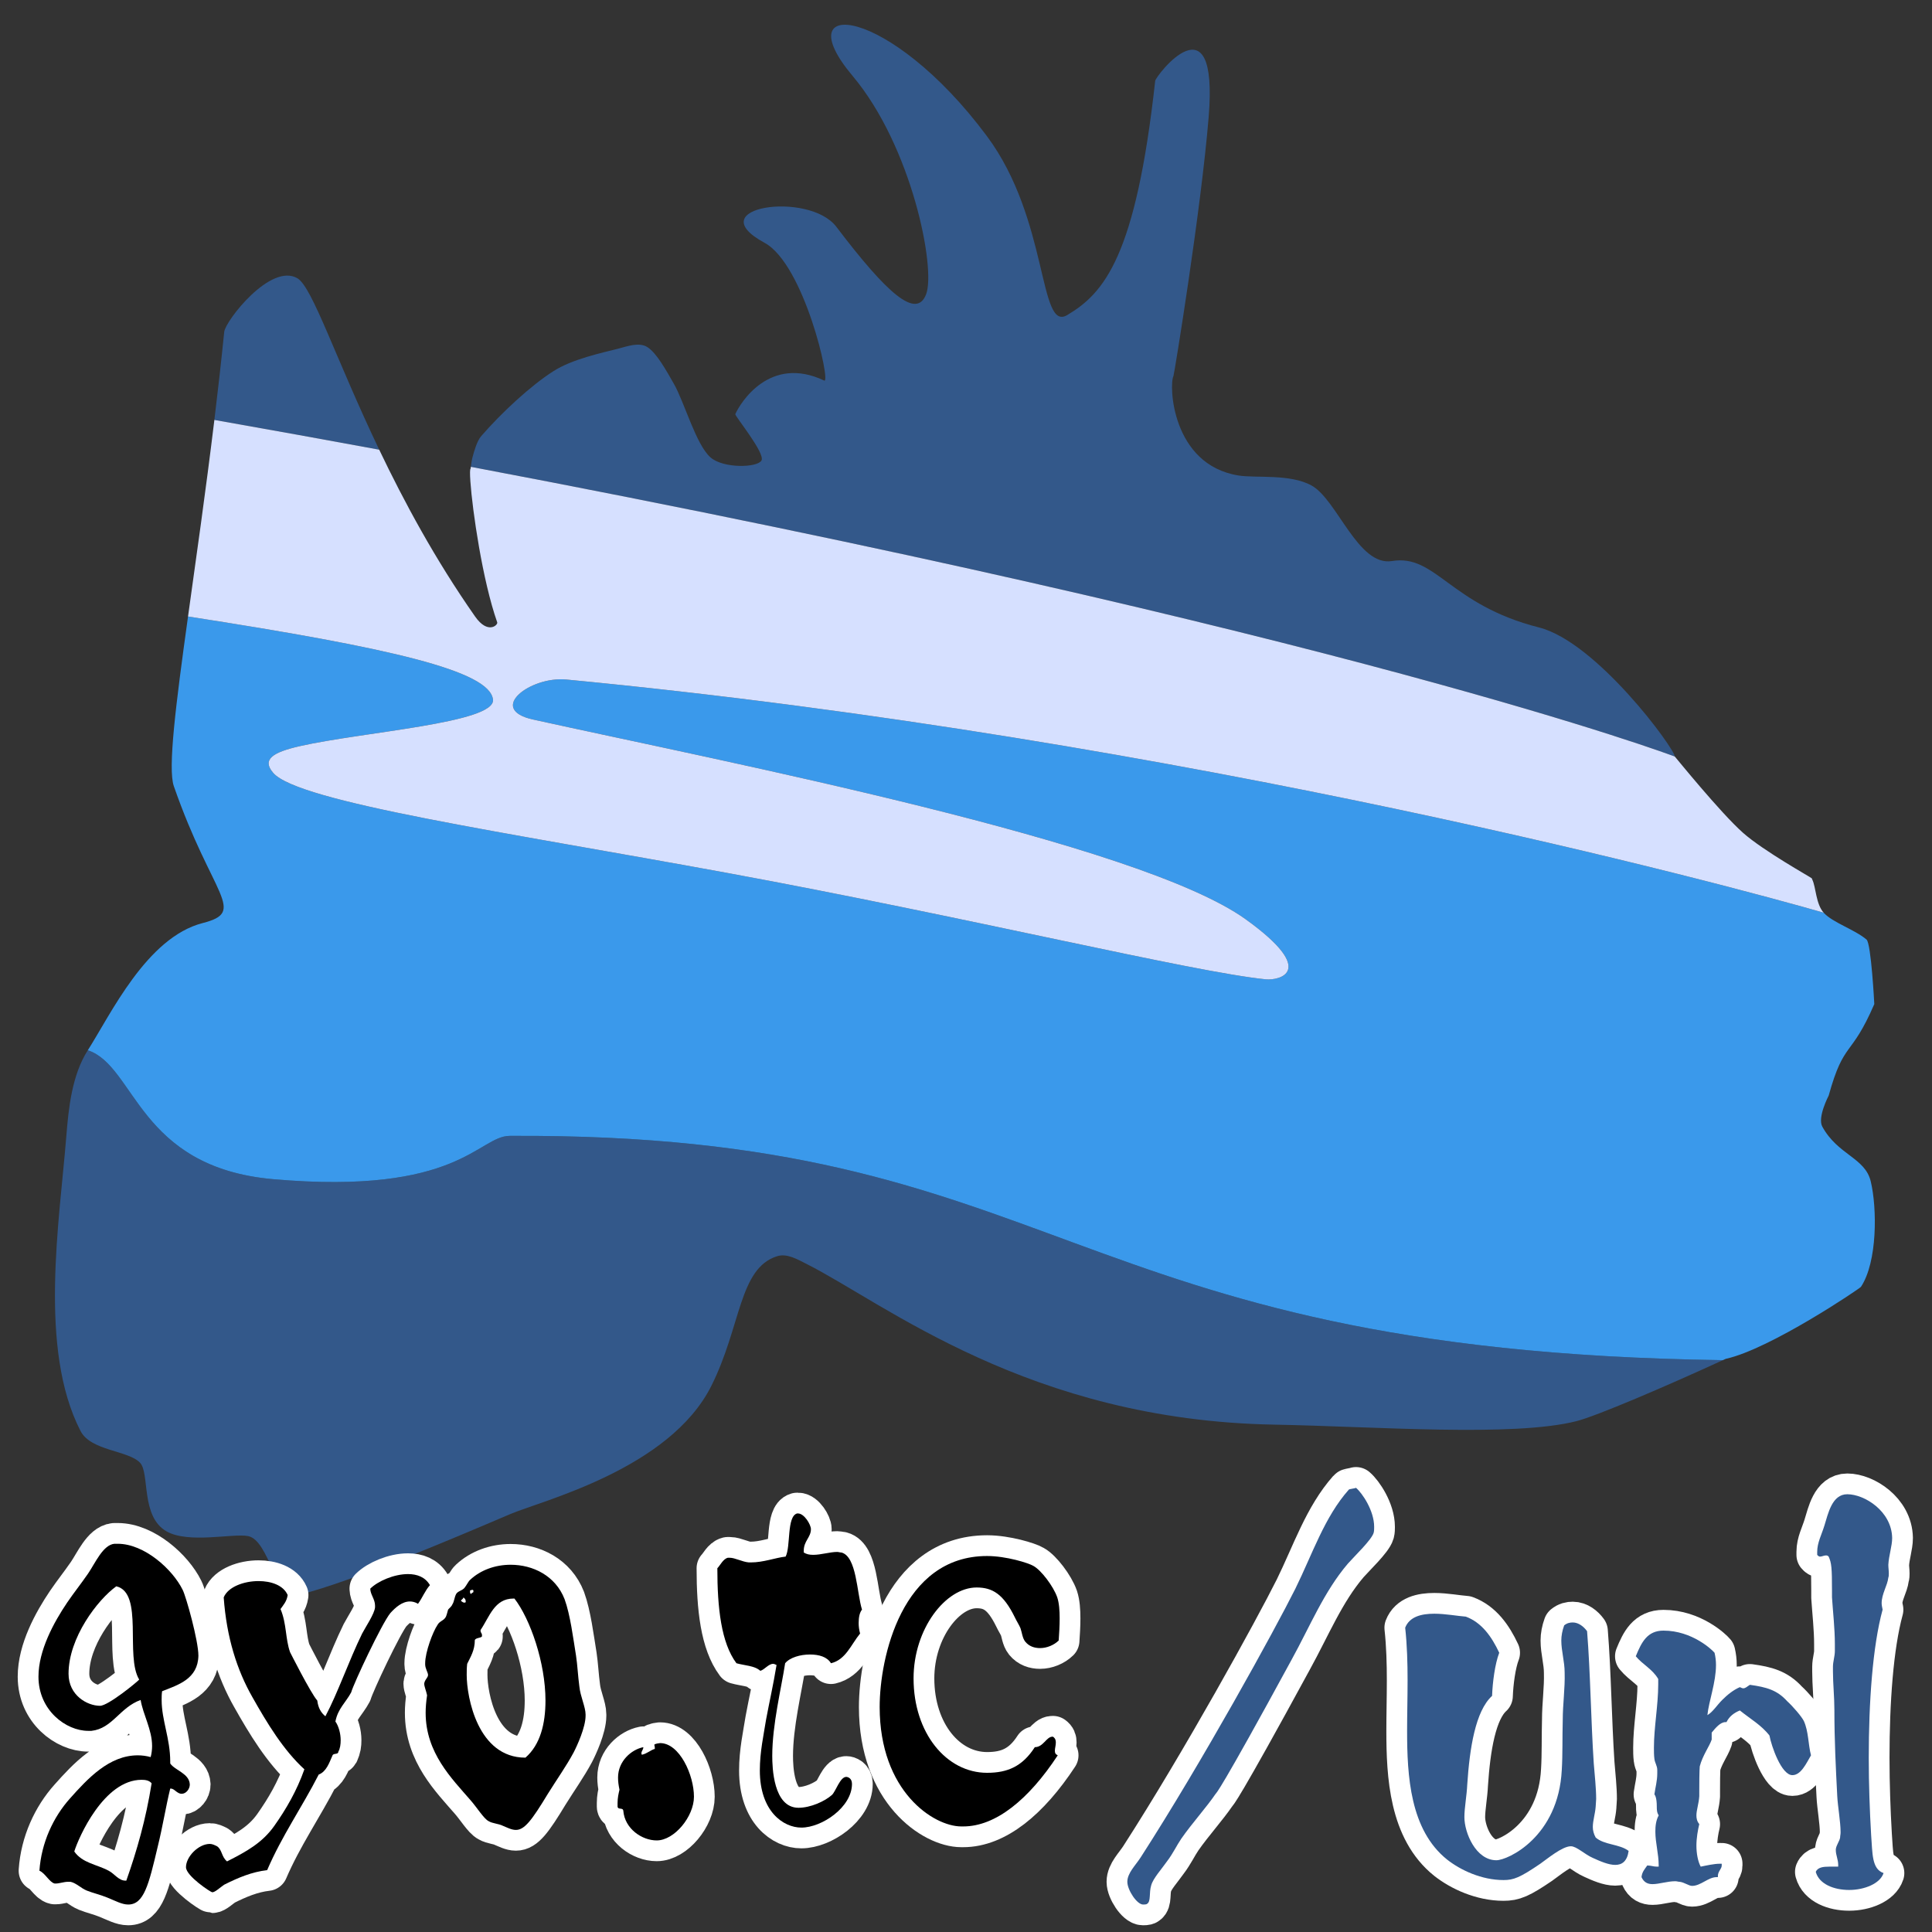 <?xml version="1.0" encoding="UTF-8" standalone="no"?>
<!DOCTYPE svg PUBLIC "-//W3C//DTD SVG 1.1//EN" "http://www.w3.org/Graphics/SVG/1.1/DTD/svg11.dtd">
<svg width="100%" height="100%" viewBox="0 0 290 290" version="1.1" xmlns="http://www.w3.org/2000/svg" xmlns:xlink="http://www.w3.org/1999/xlink" xml:space="preserve" xmlns:serif="http://www.serif.com/" style="fill-rule:evenodd;clip-rule:evenodd;stroke-linecap:round;stroke-linejoin:round;">
    <rect x="0" y="0" width="290" height="290" fill="#333333" stroke="none"/>
    <g transform="matrix(1,0,0,1,0,23)">
        <g id="fish.svg" transform="matrix(1,0,0,1,145,99)">
            <g transform="matrix(1,0,0,1,-140,-140)">
                <g>
                    <path d="M253.611,222.165C245.012,226.12 234.649,230.554 231.63,231.32C222.113,233.736 201.373,232.115 186.247,231.843C149.472,231.182 127.87,213.687 116.15,207.764C114.616,206.989 113.108,206.094 111.622,206.57C105.904,208.403 106.265,217.05 101.783,226.008C95.505,238.555 76.311,243.255 71.569,245.28C62.47,249.165 47.815,255.376 40.079,257.341C36.277,258.306 35.458,249.201 32.234,248.571C29.983,248.131 23.33,249.739 20.02,247.875C16.07,245.651 17.517,239.137 16.015,237.555C14.254,235.7 8.632,235.797 7.088,232.796C0.744,220.468 3.943,201.251 4.952,188.588C5.288,184.374 5.786,179.392 8.18,175.646C15.367,178.014 15.691,193.207 36,195C63.875,197.461 66.799,188.527 71.5,188.5C155.071,188.023 153.666,220.78 253.611,222.165Z" style="fill:rgb(51,88,138);"/>
                    <path d="M27.179,81.032C27.703,76.716 28.204,72.292 28.657,67.812C28.822,66.181 35.631,57.385 39.654,59.778C41.896,61.111 45.353,71.761 51.92,85.5C43.957,84.03 35.712,82.54 27.179,81.032Z" style="fill:rgb(51,88,138);"/>
                    <path d="M65.675,88.072C65.722,87.705 65.813,87.06 65.916,86.67C66.172,85.698 66.608,84.181 67.222,83.473C70.281,79.945 74.636,75.908 78.055,73.722C80.935,71.88 85.388,70.956 87.739,70.352C89.17,69.984 90.91,69.314 92.163,70.097C93.565,70.973 95.023,73.641 96.15,75.609C97.732,78.37 99.462,84.741 101.653,86.661C103.574,88.344 108.68,88.211 109.299,87.127C109.919,86.044 105.261,80.411 105.371,80.16C106.125,78.463 110.557,71.25 118.717,75.124C119.776,75.627 115.729,57.676 109.757,54.441C99.819,49.057 116.422,46.618 120.541,52.046C128.194,62.129 132.563,65.973 134.014,62.169C135.492,58.295 131.894,39.997 122.971,29.386C112.875,17.38 128.518,18.785 143.137,38.431C152.453,50.95 150.879,67.855 155.181,65.3C160.714,62.015 165.488,56.571 168.398,30.142C168.481,29.382 177.928,17.168 176.427,35.541C175.28,49.591 171.246,74.248 171.137,74.453C170.452,75.754 170.856,87.738 180.882,89.371C183.508,89.799 188.65,89.085 191.884,90.886C195.729,93.026 198.853,103.054 203.948,102.215C210.523,101.133 212.587,108.787 226.008,112.183C234.654,114.37 246.319,130.299 246.395,131.56C246.395,131.56 197.459,113.028 65.675,88.072Z" style="fill:rgb(51,88,138);"/>
                    <path d="M8.18,175.646C11.593,170.307 17.004,158.714 25.431,156.552C32.144,154.83 26.878,152.62 21.092,136.004C20.171,133.36 21.382,123.806 23.224,110.538C53.704,115.261 68.484,118.696 69,123C69.423,126.529 49.484,127.849 40,130C35.875,130.936 34.305,132.013 36,134C39.76,138.408 70.792,142.892 104,149C140.181,155.655 173.963,163.894 185,165C186.934,165.194 192.987,163.912 182,156C165.87,144.383 103.847,132.38 75,126C68.039,124.46 74.619,119.486 80,120C173.561,128.937 255.395,151.151 268.74,155C270.096,156.497 273.33,157.483 275.176,159.034C275.866,159.614 276.344,168.71 276.338,168.722C272.806,176.887 271.819,174.08 269.495,182.44C269.484,182.477 267.772,185.717 268.535,187.112C270.868,191.375 274.946,191.764 275.802,195.316C276.768,199.324 276.822,207.415 274.332,211.163C274.177,211.398 260.716,220.508 254.038,221.968C253.896,222.033 253.754,222.099 253.611,222.165C153.666,220.78 155.071,188.023 71.5,188.5C66.799,188.527 63.875,197.461 36,195C15.691,193.207 15.367,178.014 8.18,175.646Z" style="fill:rgb(58,153,235);"/>
                    <path d="M23.224,110.538C24.414,101.965 25.867,91.843 27.179,81.032C35.712,82.54 43.957,84.03 51.92,85.5C55.618,93.238 60.303,101.955 66.311,110.538C68.238,113.291 69.771,111.801 69.636,111.42C67.419,105.125 65.907,94.591 65.607,90.276C65.525,89.097 65.533,88.383 65.642,88.345C65.645,88.322 65.656,88.22 65.675,88.072C197.459,113.028 246.395,131.56 246.395,131.56C246.425,131.568 253.193,139.949 256.62,142.996C259.708,145.741 266.912,149.736 266.955,149.84C266.979,149.914 267.007,149.984 267.038,150.051C267.57,151.117 267.568,153.707 268.74,155C255.395,151.151 173.561,128.937 80,120C74.619,119.486 68.039,124.46 75,126C103.847,132.38 165.87,144.383 182,156C192.987,163.912 186.934,165.194 185,165C173.963,163.894 140.181,155.655 104,149C70.792,142.892 39.76,138.408 36,134C34.305,132.013 35.875,130.936 40,130C49.484,127.849 69.423,126.529 69,123C68.484,118.696 53.704,115.261 23.224,110.538Z" style="fill:rgb(214,224,255);"/>
                    <path d="M23.224,110.538C53.704,115.261 68.484,118.696 69,123C69.423,126.529 49.484,127.849 40,130C35.875,130.936 34.305,132.013 36,134C39.76,138.408 70.792,142.892 104,149C140.181,155.655 173.963,163.894 185,165C186.934,165.194 192.987,163.912 182,156C165.87,144.383 103.847,132.38 75,126C68.039,124.46 74.619,119.486 80,120C173.561,128.937 255.395,151.151 268.74,155" style="fill:none;"/>
                    <path d="M27,81C187.999,109.445 246.395,131.56 246.395,131.56" style="fill:none;"/>
                    <path d="M268.74,155C270.096,156.497 273.33,157.483 275.176,159.034C275.866,159.614 276.344,168.71 276.338,168.722C272.806,176.887 271.819,174.08 269.495,182.44C269.484,182.477 267.772,185.717 268.535,187.112C270.868,191.375 274.946,191.764 275.802,195.316C276.768,199.324 276.822,207.415 274.332,211.163C274.177,211.398 260.716,220.508 254.038,221.968C245.358,225.972 234.699,230.541 231.63,231.32C222.113,233.736 201.373,232.115 186.247,231.843C149.472,231.182 127.87,213.687 116.15,207.764C114.616,206.989 113.108,206.094 111.622,206.57C105.904,208.403 106.265,217.05 101.783,226.008C95.505,238.555 76.311,243.255 71.569,245.28C62.47,249.165 47.815,255.376 40.079,257.341C36.277,258.306 35.458,249.201 32.234,248.571C29.983,248.131 23.33,249.739 20.02,247.875C16.07,245.651 17.517,239.137 16.015,237.555C14.254,235.7 8.632,235.797 7.088,232.796C0.744,220.468 3.943,201.251 4.952,188.588C5.288,184.374 5.786,179.392 8.18,175.646C11.593,170.307 17.004,158.714 25.431,156.552C32.144,154.83 26.878,152.62 21.092,136.004C19.338,130.969 25.314,100.884 28.657,67.812C28.822,66.181 35.631,57.385 39.654,59.778C43.158,61.861 49.634,86.714 66.311,110.538C68.238,113.291 69.771,111.801 69.636,111.42C67.419,105.125 65.907,94.591 65.607,90.276C65.525,89.097 65.533,88.383 65.642,88.345C65.651,88.265 65.771,87.217 65.916,86.67C66.172,85.698 66.608,84.181 67.222,83.473C70.281,79.945 74.636,75.908 78.055,73.722C80.935,71.88 85.388,70.956 87.739,70.352C89.17,69.984 90.91,69.314 92.163,70.097C93.565,70.973 95.023,73.641 96.15,75.609C97.732,78.37 99.462,84.741 101.653,86.661C103.574,88.344 108.68,88.211 109.299,87.127C109.919,86.044 105.261,80.411 105.371,80.16C106.125,78.463 110.557,71.25 118.717,75.124C119.776,75.627 115.729,57.676 109.757,54.441C99.819,49.057 116.422,46.618 120.541,52.046C128.194,62.129 132.563,65.973 134.014,62.169C135.492,58.295 131.894,39.997 122.971,29.386C112.875,17.38 128.518,18.785 143.137,38.431C152.453,50.95 150.879,67.855 155.181,65.3C160.714,62.015 165.488,56.571 168.398,30.142C168.481,29.382 177.928,17.168 176.427,35.541C175.28,49.591 171.246,74.248 171.137,74.453C170.452,75.754 170.856,87.738 180.882,89.371C183.508,89.799 188.65,89.085 191.884,90.886C195.729,93.026 198.853,103.054 203.948,102.215C210.523,101.133 212.587,108.787 226.008,112.183C234.654,114.37 246.319,130.299 246.395,131.56C246.425,131.568 253.193,139.949 256.62,142.996C259.708,145.741 266.912,149.736 266.955,149.84C266.979,149.914 267.007,149.984 267.038,150.051C267.57,151.117 267.568,153.707 268.74,155Z" style="fill:none;"/>
                    <path d="M8.18,175.646C15.367,178.014 15.691,193.207 36,195C63.875,197.461 66.799,188.527 71.5,188.5C155.071,188.023 153.666,220.78 253.611,222.165" style="fill:none;"/>
                </g>
            </g>
        </g>
        <g transform="matrix(1,0,0,1,0,23)">
            <g>
                <path d="M25.624,222.468C26.198,222.468 26.556,223.254 27.273,223.254C27.917,223.254 28.491,222.555 28.491,221.855C28.419,220.193 26.269,219.756 25.553,218.706L25.553,218.444C25.553,214.944 24.263,212.232 24.263,209.17C24.263,208.733 24.263,208.295 24.334,207.858C26.771,206.896 29.709,206.022 29.781,202.522C29.781,200.247 27.917,193.6 27.416,192.637C25.911,189.576 21.683,185.726 17.67,185.726L17.168,185.726C15.448,185.901 14.302,188.613 13.227,190.187C12.08,191.849 11.149,192.987 10.074,194.561C8.067,197.535 5.774,201.734 5.774,205.671C5.774,210.745 9.93,213.806 13.227,213.806L13.729,213.806C16.882,213.457 17.957,210.308 21.11,209.17C21.468,211.358 22.83,213.632 22.83,216.081C22.83,216.606 22.758,217.219 22.615,217.743C21.97,217.568 21.325,217.481 20.68,217.481C16.38,217.481 13.155,220.981 10.504,223.955C7.996,226.754 6.204,230.603 5.917,234.802C6.777,235.152 7.422,236.551 8.211,236.726L8.354,236.726C8.927,236.726 9.572,236.464 10.217,236.464L10.575,236.464C11.435,236.639 12.152,237.427 13.012,237.776C13.872,238.126 15.018,238.389 16.093,238.826C17.383,239.351 18.315,239.876 19.246,239.876C21.611,239.876 22.328,236.901 23.689,231.128C24.406,228.241 24.908,225.092 25.553,222.468L25.624,222.468ZM20.895,206.109C20.608,206.459 16.237,210.046 15.018,210.046C13.084,210.046 10.289,208.47 10.289,205.234C10.289,199.81 14.66,194.124 17.455,192.111C21.611,193.074 18.745,202.609 20.895,206.109ZM18.816,236.289C17.813,236.289 17.168,235.239 16.308,234.802C14.517,233.84 12.367,233.665 11.149,231.916C11.794,229.815 15.592,221.155 21.253,221.155C21.826,221.155 22.4,221.243 22.758,221.68C21.898,227.104 20.536,231.828 18.96,236.289L18.816,236.289Z" style="fill:none;fill-rule:nonzero;stroke:white;stroke-width:6.23px;"/>
                <path d="M25.624,222.468C26.198,222.468 26.556,223.254 27.273,223.254C27.917,223.254 28.491,222.555 28.491,221.855C28.419,220.193 26.269,219.756 25.553,218.706L25.553,218.444C25.553,214.944 24.263,212.232 24.263,209.17C24.263,208.733 24.263,208.295 24.334,207.858C26.771,206.896 29.709,206.022 29.781,202.522C29.781,200.247 27.917,193.6 27.416,192.637C25.911,189.576 21.683,185.726 17.67,185.726L17.168,185.726C15.448,185.901 14.302,188.613 13.227,190.187C12.08,191.849 11.149,192.987 10.074,194.561C8.067,197.535 5.774,201.734 5.774,205.671C5.774,210.745 9.93,213.806 13.227,213.806L13.729,213.806C16.882,213.457 17.957,210.308 21.11,209.17C21.468,211.358 22.83,213.632 22.83,216.081C22.83,216.606 22.758,217.219 22.615,217.743C21.97,217.568 21.325,217.481 20.68,217.481C16.38,217.481 13.155,220.981 10.504,223.955C7.996,226.754 6.204,230.603 5.917,234.802C6.777,235.152 7.422,236.551 8.211,236.726L8.354,236.726C8.927,236.726 9.572,236.464 10.217,236.464L10.575,236.464C11.435,236.639 12.152,237.427 13.012,237.776C13.872,238.126 15.018,238.389 16.093,238.826C17.383,239.351 18.315,239.876 19.246,239.876C21.611,239.876 22.328,236.901 23.689,231.128C24.406,228.241 24.908,225.092 25.553,222.468L25.624,222.468ZM20.895,206.109C20.608,206.459 16.237,210.046 15.018,210.046C13.084,210.046 10.289,208.47 10.289,205.234C10.289,199.81 14.66,194.124 17.455,192.111C21.611,193.074 18.745,202.609 20.895,206.109ZM18.816,236.289C17.813,236.289 17.168,235.239 16.308,234.802C14.517,233.84 12.367,233.665 11.149,231.916C11.794,229.815 15.592,221.155 21.253,221.155C21.826,221.155 22.4,221.243 22.758,221.68C21.898,227.104 20.536,231.828 18.96,236.289L18.816,236.289Z" style="fill-rule:nonzero;"/>
                <path d="M56.295,195.261C56.224,196.223 54.862,198.236 54.36,199.198C52.354,203.31 50.706,208.12 48.843,211.62C48.198,211.094 47.768,210.395 47.624,209.258C46.621,208.12 43.54,201.997 43.54,201.997C42.823,199.985 43.038,197.711 42.106,195.524C42.536,194.911 43.038,194.386 43.181,193.424C42.536,191.937 40.673,191.325 38.81,191.325C36.588,191.325 34.224,192.199 33.579,193.774C34.009,199.81 35.585,204.709 37.878,208.733C40.1,212.67 42.536,216.694 45.689,219.581C44.543,222.817 42.966,225.529 41.175,228.066C39.383,230.603 37.018,231.916 34.08,233.403C33.22,232.702 33.364,231.653 32.575,231.128C32.217,230.953 31.859,230.778 31.501,230.778C29.781,230.778 27.917,232.702 27.917,234.276C27.917,235.589 31.644,238.038 31.859,238.038C32.289,238.038 33.005,237.339 33.65,236.901C35.729,235.852 37.807,234.977 40.1,234.715C42.321,229.553 45.331,225.267 47.839,220.368C48.986,219.931 49.416,218.618 49.917,217.481C50.061,217.131 50.777,217.393 50.777,216.957C51.064,216.431 51.136,215.819 51.136,215.206C51.136,214.245 50.849,213.107 50.347,212.407C50.706,210.483 51.924,209.52 52.712,208.033C53.071,206.721 57.299,197.711 58.588,196.135C59.377,195.261 60.38,194.386 61.527,194.386C61.885,194.386 62.315,194.474 62.745,194.736C63.39,193.862 63.82,192.724 64.536,191.937C63.82,190.712 62.602,190.275 61.24,190.275C59.162,190.275 56.725,191.325 55.579,192.462C55.579,193.336 56.295,194.037 56.295,194.999L56.295,195.261Z" style="fill:none;fill-rule:nonzero;stroke:white;stroke-width:6.23px;"/>
                <path d="M56.295,195.261C56.224,196.223 54.862,198.236 54.36,199.198C52.354,203.31 50.706,208.12 48.843,211.62C48.198,211.094 47.768,210.395 47.624,209.258C46.621,208.12 43.54,201.997 43.54,201.997C42.823,199.985 43.038,197.711 42.106,195.524C42.536,194.911 43.038,194.386 43.181,193.424C42.536,191.937 40.673,191.325 38.81,191.325C36.588,191.325 34.224,192.199 33.579,193.774C34.009,199.81 35.585,204.709 37.878,208.733C40.1,212.67 42.536,216.694 45.689,219.581C44.543,222.817 42.966,225.529 41.175,228.066C39.383,230.603 37.018,231.916 34.08,233.403C33.22,232.702 33.364,231.653 32.575,231.128C32.217,230.953 31.859,230.778 31.501,230.778C29.781,230.778 27.917,232.702 27.917,234.276C27.917,235.589 31.644,238.038 31.859,238.038C32.289,238.038 33.005,237.339 33.65,236.901C35.729,235.852 37.807,234.977 40.1,234.715C42.321,229.553 45.331,225.267 47.839,220.368C48.986,219.931 49.416,218.618 49.917,217.481C50.061,217.131 50.777,217.393 50.777,216.957C51.064,216.431 51.136,215.819 51.136,215.206C51.136,214.245 50.849,213.107 50.347,212.407C50.706,210.483 51.924,209.52 52.712,208.033C53.071,206.721 57.299,197.711 58.588,196.135C59.377,195.261 60.38,194.386 61.527,194.386C61.885,194.386 62.315,194.474 62.745,194.736C63.39,193.862 63.82,192.724 64.536,191.937C63.82,190.712 62.602,190.275 61.24,190.275C59.162,190.275 56.725,191.325 55.579,192.462C55.579,193.336 56.295,194.037 56.295,194.999L56.295,195.261Z" style="fill-rule:nonzero;"/>
                <path d="M87.898,211.358C87.898,210.221 87.11,208.646 86.966,207.158C86.751,205.583 86.68,203.921 86.465,202.522C86.035,199.897 85.605,196.399 84.745,194.037C83.383,190.537 80.015,188.875 76.647,188.875C74.354,188.875 72.132,189.663 70.556,191.15C70.269,191.412 70.054,191.937 69.696,192.375C69.266,192.812 68.764,192.812 68.478,193.249C68.191,193.774 68.191,194.386 67.904,194.823C67.761,195.174 67.474,195.349 67.26,195.611C67.116,196.048 67.045,196.574 66.83,196.836C66.543,197.273 65.97,197.36 65.683,197.886C64.966,198.935 63.82,201.997 63.82,203.659L63.82,203.834C63.82,204.446 64.25,205.059 64.25,205.409C64.25,205.847 63.748,206.109 63.676,206.721C63.676,207.158 63.963,207.771 64.106,208.47C63.963,209.433 63.891,210.308 63.891,211.094C63.891,217.131 67.833,220.981 70.628,224.217C71.559,225.267 72.634,227.016 73.351,227.366C73.924,227.717 74.784,227.717 75.501,228.066C76.146,228.328 76.79,228.678 77.435,228.678C78.725,228.678 79.8,227.278 82.237,223.254C83.598,221.068 85.032,219.055 86.106,217.044C86.608,216.081 87.898,213.282 87.898,211.533L87.898,211.358ZM71.058,192.899C71.058,193.161 70.771,192.987 70.771,193.249C70.628,193.249 70.556,193.161 70.556,192.987L70.556,192.724C70.699,192.724 70.771,192.637 70.914,192.637C70.914,192.637 70.986,192.637 71.058,192.724L71.058,192.899ZM69.911,194.474C69.839,194.561 69.768,194.561 69.696,194.561C69.481,194.561 69.338,194.386 69.194,194.299C69.266,194.037 69.553,194.037 69.553,193.774C69.768,193.949 69.911,194.037 69.911,194.474ZM77.22,193.949C79.585,197.011 81.878,203.572 81.878,209.258C81.878,212.758 81.09,215.906 78.869,217.83C71.703,217.83 70.054,208.733 70.054,205.409C70.054,204.884 70.054,204.358 70.126,203.747C70.628,202.697 71.273,201.734 71.273,200.16C71.488,199.81 72.132,199.897 72.347,199.635L72.347,199.46C72.347,199.111 72.132,199.111 72.132,198.76L72.132,198.673C73.494,196.661 74.211,193.949 77.077,193.949L77.22,193.949Z" style="fill:none;fill-rule:nonzero;stroke:white;stroke-width:6.23px;"/>
                <path d="M87.898,211.358C87.898,210.221 87.11,208.646 86.966,207.158C86.751,205.583 86.68,203.921 86.465,202.522C86.035,199.897 85.605,196.399 84.745,194.037C83.383,190.537 80.015,188.875 76.647,188.875C74.354,188.875 72.132,189.663 70.556,191.15C70.269,191.412 70.054,191.937 69.696,192.375C69.266,192.812 68.764,192.812 68.478,193.249C68.191,193.774 68.191,194.386 67.904,194.823C67.761,195.174 67.474,195.349 67.26,195.611C67.116,196.048 67.045,196.574 66.83,196.836C66.543,197.273 65.97,197.36 65.683,197.886C64.966,198.935 63.82,201.997 63.82,203.659L63.82,203.834C63.82,204.446 64.25,205.059 64.25,205.409C64.25,205.847 63.748,206.109 63.676,206.721C63.676,207.158 63.963,207.771 64.106,208.47C63.963,209.433 63.891,210.308 63.891,211.094C63.891,217.131 67.833,220.981 70.628,224.217C71.559,225.267 72.634,227.016 73.351,227.366C73.924,227.717 74.784,227.717 75.501,228.066C76.146,228.328 76.79,228.678 77.435,228.678C78.725,228.678 79.8,227.278 82.237,223.254C83.598,221.068 85.032,219.055 86.106,217.044C86.608,216.081 87.898,213.282 87.898,211.533L87.898,211.358ZM71.058,192.899C71.058,193.161 70.771,192.987 70.771,193.249C70.628,193.249 70.556,193.161 70.556,192.987L70.556,192.724C70.699,192.724 70.771,192.637 70.914,192.637C70.914,192.637 70.986,192.637 71.058,192.724L71.058,192.899ZM69.911,194.474C69.839,194.561 69.768,194.561 69.696,194.561C69.481,194.561 69.338,194.386 69.194,194.299C69.266,194.037 69.553,194.037 69.553,193.774C69.768,193.949 69.911,194.037 69.911,194.474ZM77.22,193.949C79.585,197.011 81.878,203.572 81.878,209.258C81.878,212.758 81.09,215.906 78.869,217.83C71.703,217.83 70.054,208.733 70.054,205.409C70.054,204.884 70.054,204.358 70.126,203.747C70.628,202.697 71.273,201.734 71.273,200.16C71.488,199.81 72.132,199.897 72.347,199.635L72.347,199.46C72.347,199.111 72.132,199.111 72.132,198.76L72.132,198.673C73.494,196.661 74.211,193.949 77.077,193.949L77.22,193.949Z" style="fill-rule:nonzero;"/>
                <path d="M92.699,225.18C92.771,225.704 93.488,225.267 93.559,225.791C93.774,228.503 96.354,230.254 98.576,230.254C101.227,230.254 104.165,226.667 104.165,223.693C104.165,220.455 102.015,215.644 99.077,215.644C99.077,215.644 98.217,215.732 98.217,215.906C98.217,215.994 98.289,216.169 98.289,216.343L98.289,216.518C97.644,216.694 97.142,217.219 96.354,217.393C96.282,217.306 96.282,217.219 96.282,217.131C96.282,216.869 96.569,216.606 96.569,216.256C94.777,216.606 92.771,218.356 92.771,220.806C92.771,221.418 92.843,221.942 92.986,222.642C92.843,223.254 92.699,223.867 92.699,224.654L92.699,225.18Z" style="fill:none;fill-rule:nonzero;stroke:white;stroke-width:6.23px;"/>
                <path d="M92.699,225.18C92.771,225.704 93.488,225.267 93.559,225.791C93.774,228.503 96.354,230.254 98.576,230.254C101.227,230.254 104.165,226.667 104.165,223.693C104.165,220.455 102.015,215.644 99.077,215.644C99.077,215.644 98.217,215.732 98.217,215.906C98.217,215.994 98.289,216.169 98.289,216.343L98.289,216.518C97.644,216.694 97.142,217.219 96.354,217.393C96.282,217.306 96.282,217.219 96.282,217.131C96.282,216.869 96.569,216.606 96.569,216.256C94.777,216.606 92.771,218.356 92.771,220.806C92.771,221.418 92.843,221.942 92.986,222.642C92.843,223.254 92.699,223.867 92.699,224.654L92.699,225.18Z" style="fill-rule:nonzero;"/>
                <path d="M120.647,186.775C120.647,185.288 121.722,184.764 121.722,183.539C121.722,182.84 120.719,181.176 119.787,181.176L119.644,181.176C118.067,181.615 118.712,186.163 117.924,187.65C116.348,187.825 114.628,188.525 112.693,188.525L112.406,188.525C111.403,188.438 110.328,187.825 109.54,187.825L109.253,187.825C108.536,188 108.106,188.962 107.676,189.399C107.676,195.349 108.25,200.598 110.543,203.659C111.761,204.009 113.266,204.009 114.126,204.797C114.771,204.622 115.344,203.747 116.061,203.747C116.204,203.747 116.348,203.834 116.562,203.921C116.061,206.983 115.488,209.433 114.986,212.144C114.628,214.419 114.054,216.957 114.054,219.756C114.054,225.879 117.566,228.328 120.289,228.328C123.37,228.328 127.885,225.267 127.885,221.767C127.885,220.893 127.24,220.717 127.025,220.717C126.093,220.717 125.448,222.905 124.875,223.429C123.8,224.392 121.65,225.354 119.859,225.354C116.061,225.354 115.918,219.23 115.918,217.568C115.918,212.845 117.279,207.421 117.852,203.659C118.569,202.784 120.146,202.347 121.579,202.347C122.94,202.347 124.159,202.697 124.732,203.659C126.953,203.135 127.742,200.86 129.103,199.198C128.96,198.673 128.888,198.148 128.888,197.622C128.888,196.749 129.032,196.048 129.39,195.611C128.602,193.074 128.602,187.65 126.308,187.038C126.093,187.038 125.878,186.951 125.663,186.951C124.589,186.951 123.227,187.388 122.08,187.388C121.507,187.388 121.077,187.301 120.647,187.038L120.647,186.775Z" style="fill:none;fill-rule:nonzero;stroke:white;stroke-width:6.23px;"/>
                <path d="M120.647,186.775C120.647,185.288 121.722,184.764 121.722,183.539C121.722,182.84 120.719,181.176 119.787,181.176L119.644,181.176C118.067,181.615 118.712,186.163 117.924,187.65C116.348,187.825 114.628,188.525 112.693,188.525L112.406,188.525C111.403,188.438 110.328,187.825 109.54,187.825L109.253,187.825C108.536,188 108.106,188.962 107.676,189.399C107.676,195.349 108.25,200.598 110.543,203.659C111.761,204.009 113.266,204.009 114.126,204.797C114.771,204.622 115.344,203.747 116.061,203.747C116.204,203.747 116.348,203.834 116.562,203.921C116.061,206.983 115.488,209.433 114.986,212.144C114.628,214.419 114.054,216.957 114.054,219.756C114.054,225.879 117.566,228.328 120.289,228.328C123.37,228.328 127.885,225.267 127.885,221.767C127.885,220.893 127.24,220.717 127.025,220.717C126.093,220.717 125.448,222.905 124.875,223.429C123.8,224.392 121.65,225.354 119.859,225.354C116.061,225.354 115.918,219.23 115.918,217.568C115.918,212.845 117.279,207.421 117.852,203.659C118.569,202.784 120.146,202.347 121.579,202.347C122.94,202.347 124.159,202.697 124.732,203.659C126.953,203.135 127.742,200.86 129.103,199.198C128.96,198.673 128.888,198.148 128.888,197.622C128.888,196.749 129.032,196.048 129.39,195.611C128.602,193.074 128.602,187.65 126.308,187.038C126.093,187.038 125.878,186.951 125.663,186.951C124.589,186.951 123.227,187.388 122.08,187.388C121.507,187.388 121.077,187.301 120.647,187.038L120.647,186.775Z" style="fill-rule:nonzero;"/>
                <path d="M157.983,214.682C157.051,214.682 156.621,216.256 155.331,216.256C153.468,219.143 151.247,220.105 148.165,220.105C142.074,220.105 137.129,214.157 137.129,205.934C137.129,198.498 141.931,192.287 146.589,192.287C148.953,192.287 150.602,193.249 152.321,196.749C152.608,197.36 152.966,197.886 153.181,198.41C153.396,199.022 153.468,199.897 153.898,200.423C154.471,201.122 155.26,201.384 156.12,201.384C157.123,201.384 158.198,200.947 158.914,200.247C158.986,199.198 159.058,198.061 159.058,196.923C159.058,195.786 158.986,194.648 158.699,193.774C158.126,192.111 156.263,189.663 155.116,189.05C154.4,188.613 151.032,187.563 148.165,187.563C135.338,187.563 132.041,202.871 132.041,210.221C132.041,222.905 140.139,228.154 144.295,228.154L144.582,228.154C149.455,228.154 154.4,224.129 158.771,217.481C158.413,217.306 158.341,217.131 158.341,216.782C158.341,216.431 158.484,215.994 158.484,215.557C158.484,215.206 158.413,214.944 158.054,214.682L157.983,214.682Z" style="fill:none;fill-rule:nonzero;stroke:white;stroke-width:6.23px;"/>
                <path d="M157.983,214.682C157.051,214.682 156.621,216.256 155.331,216.256C153.468,219.143 151.247,220.105 148.165,220.105C142.074,220.105 137.129,214.157 137.129,205.934C137.129,198.498 141.931,192.287 146.589,192.287C148.953,192.287 150.602,193.249 152.321,196.749C152.608,197.36 152.966,197.886 153.181,198.41C153.396,199.022 153.468,199.897 153.898,200.423C154.471,201.122 155.26,201.384 156.12,201.384C157.123,201.384 158.198,200.947 158.914,200.247C158.986,199.198 159.058,198.061 159.058,196.923C159.058,195.786 158.986,194.648 158.699,193.774C158.126,192.111 156.263,189.663 155.116,189.05C154.4,188.613 151.032,187.563 148.165,187.563C135.338,187.563 132.041,202.871 132.041,210.221C132.041,222.905 140.139,228.154 144.295,228.154L144.582,228.154C149.455,228.154 154.4,224.129 158.771,217.481C158.413,217.306 158.341,217.131 158.341,216.782C158.341,216.431 158.484,215.994 158.484,215.557C158.484,215.206 158.413,214.944 158.054,214.682L157.983,214.682Z" style="fill-rule:nonzero;"/>
            </g>
            <g>
                <path d="M172.156,239.789C172.8,239.439 172.442,238.127 172.8,236.99C173.087,235.941 174.377,234.54 175.165,233.404C176.097,232.179 176.599,231.042 177.315,229.992C178.963,227.629 181.042,225.356 182.475,223.256C182.546,223.168 182.976,223.168 193.869,203.135C196.664,198.062 198.742,192.901 202.325,188.702C203.328,187.564 205.908,185.114 206.195,184.064C206.266,183.802 206.266,183.453 206.266,183.19C206.266,180.741 204.475,178.116 203.543,177.328C203.4,177.416 202.54,177.503 202.468,177.592C198.814,181.703 197.022,187.215 194.442,192.462C191.289,198.761 180.468,218.445 171.224,232.791C170.436,234.016 169.217,235.153 169.217,236.465C169.217,237.69 170.651,239.876 171.582,239.876C171.654,239.876 172.084,239.876 172.156,239.789Z" style="fill:none;fill-rule:nonzero;stroke:white;stroke-width:6.23px;"/>
                <path d="M172.156,239.789C172.8,239.439 172.442,238.127 172.8,236.99C173.087,235.941 174.377,234.54 175.165,233.404C176.097,232.179 176.599,231.042 177.315,229.992C178.963,227.629 181.042,225.356 182.475,223.256C182.546,223.168 182.976,223.168 193.869,203.135C196.664,198.062 198.742,192.901 202.325,188.702C203.328,187.564 205.908,185.114 206.195,184.064C206.266,183.802 206.266,183.453 206.266,183.19C206.266,180.741 204.475,178.116 203.543,177.328C203.4,177.416 202.54,177.503 202.468,177.592C198.814,181.703 197.022,187.215 194.442,192.462C191.289,198.761 180.468,218.445 171.224,232.791C170.436,234.016 169.217,235.153 169.217,236.465C169.217,237.69 170.651,239.876 171.582,239.876C171.654,239.876 172.084,239.876 172.156,239.789Z" style="fill:rgb(51,88,138);fill-rule:nonzero;"/>
                <path d="M244.462,231.828C243.1,230.779 240.807,230.954 239.517,229.817C239.23,229.292 239.087,228.767 239.087,228.242C239.087,227.28 239.445,226.23 239.517,225.181C239.517,224.83 239.589,224.393 239.589,224.043C239.589,222.382 239.374,220.544 239.23,218.707C238.801,212.233 238.729,205.06 238.227,198.849C237.726,198.15 236.937,197.536 236.077,197.536C235.647,197.536 235.217,197.624 234.787,197.975C234.501,198.761 234.358,199.549 234.358,200.248C234.358,201.823 234.859,203.398 234.859,205.06C234.931,207.421 234.573,209.784 234.573,212.233C234.501,214.77 234.573,217.307 234.429,219.67C233.928,229.729 226.331,233.229 224.612,233.229C221.53,233.229 219.81,229.116 219.81,226.755C219.81,225.356 220.169,223.518 220.24,221.856C220.599,216.432 221.458,210.834 223.967,208.559C224.038,206.547 224.397,203.748 225.042,202.086C223.895,199.637 222.39,197.536 220.025,196.662C218.807,196.575 216.944,196.224 215.296,196.224C213.361,196.224 211.569,196.662 210.924,198.324C211.211,200.949 211.283,203.661 211.283,206.198C211.283,208.822 211.211,211.358 211.211,213.808C211.211,220.544 211.641,228.679 217.23,233.14C219.237,234.716 222.39,236.203 225.687,236.203C227.191,236.203 228.123,235.852 231.204,233.753C232.208,233.053 234.501,231.129 235.791,231.129C236.651,231.129 237.869,232.354 239.087,232.878C240.234,233.404 241.452,233.928 242.455,233.928C243.459,233.928 244.247,233.404 244.462,231.828Z" style="fill:none;fill-rule:nonzero;stroke:white;stroke-width:6.23px;"/>
                <path d="M244.462,231.828C243.1,230.779 240.807,230.954 239.517,229.817C239.23,229.292 239.087,228.767 239.087,228.242C239.087,227.28 239.445,226.23 239.517,225.181C239.517,224.83 239.589,224.393 239.589,224.043C239.589,222.382 239.374,220.544 239.23,218.707C238.801,212.233 238.729,205.06 238.227,198.849C237.726,198.15 236.937,197.536 236.077,197.536C235.647,197.536 235.217,197.624 234.787,197.975C234.501,198.761 234.358,199.549 234.358,200.248C234.358,201.823 234.859,203.398 234.859,205.06C234.931,207.421 234.573,209.784 234.573,212.233C234.501,214.77 234.573,217.307 234.429,219.67C233.928,229.729 226.331,233.229 224.612,233.229C221.53,233.229 219.81,229.116 219.81,226.755C219.81,225.356 220.169,223.518 220.24,221.856C220.599,216.432 221.458,210.834 223.967,208.559C224.038,206.547 224.397,203.748 225.042,202.086C223.895,199.637 222.39,197.536 220.025,196.662C218.807,196.575 216.944,196.224 215.296,196.224C213.361,196.224 211.569,196.662 210.924,198.324C211.211,200.949 211.283,203.661 211.283,206.198C211.283,208.822 211.211,211.358 211.211,213.808C211.211,220.544 211.641,228.679 217.23,233.14C219.237,234.716 222.39,236.203 225.687,236.203C227.191,236.203 228.123,235.852 231.204,233.753C232.208,233.053 234.501,231.129 235.791,231.129C236.651,231.129 237.869,232.354 239.087,232.878C240.234,233.404 241.452,233.928 242.455,233.928C243.459,233.928 244.247,233.404 244.462,231.828Z" style="fill:rgb(51,88,138);fill-rule:nonzero;"/>
                <path d="M257.862,235.59C257.862,234.891 258.436,234.54 258.436,234.016L258.436,233.753L258.149,233.753C257.289,233.753 256.143,234.016 255.283,234.19C254.853,233.404 254.638,232.179 254.638,231.042C254.638,229.904 254.853,228.679 255.068,227.805C254.709,227.367 254.638,226.93 254.638,226.493C254.638,225.705 254.996,224.743 255.068,223.605L255.068,222.819C255.068,219.494 255.139,219.319 255.139,219.144C255.569,217.482 256.573,216.17 256.931,215.12L256.931,214.07C257.504,213.371 258.221,212.495 259.009,212.495L259.152,212.495C259.582,211.622 260.299,211.096 261.159,210.746C262.664,211.971 264.384,212.934 265.602,214.508C265.888,216.083 267.393,220.456 269.042,220.456C270.331,220.456 271.12,218.707 271.836,217.482C271.406,215.82 271.478,213.895 270.761,212.321C270.403,211.622 269.113,210.133 268.253,209.347C266.748,207.685 265.172,207.246 262.664,206.897C262.234,207.159 262.019,207.421 261.66,207.421C261.517,207.421 261.374,207.334 261.159,207.246C260.156,207.685 259.296,208.384 258.507,209.172C257.719,209.958 257.074,211.008 256.286,211.445C256.501,209.347 257.576,206.547 257.576,203.923C257.576,203.31 257.504,202.698 257.361,202.086C257.002,201.648 253.993,198.761 249.693,198.761C247.257,198.761 246.397,200.51 245.537,202.611C246.54,203.835 248.045,204.535 248.905,206.022L248.905,206.81C248.905,209.958 248.26,213.283 248.26,216.345C248.26,216.869 248.26,217.482 248.331,218.007C248.403,218.62 248.761,219.057 248.761,219.67L248.761,220.194C248.761,221.332 248.475,222.293 248.331,223.343C248.403,223.43 248.69,223.781 248.69,225.181C248.69,225.618 248.69,226.055 248.976,226.493C248.546,227.28 248.475,228.155 248.475,228.941C248.475,230.605 248.976,232.266 248.976,234.016L248.976,234.19L248.69,234.19C248.188,234.19 247.83,234.016 247.257,234.016C246.898,234.54 246.468,234.978 246.397,235.765C246.755,236.553 247.328,236.815 248.045,236.815C249.048,236.815 250.266,236.378 251.485,236.378C251.7,236.378 251.915,236.465 252.13,236.465C252.846,236.553 253.491,237.077 253.993,237.077C255.283,237.077 256.429,235.765 257.647,235.765L257.862,235.765L257.862,235.59Z" style="fill:none;fill-rule:nonzero;stroke:white;stroke-width:6.23px;"/>
                <path d="M257.862,235.59C257.862,234.891 258.436,234.54 258.436,234.016L258.436,233.753L258.149,233.753C257.289,233.753 256.143,234.016 255.283,234.19C254.853,233.404 254.638,232.179 254.638,231.042C254.638,229.904 254.853,228.679 255.068,227.805C254.709,227.367 254.638,226.93 254.638,226.493C254.638,225.705 254.996,224.743 255.068,223.605L255.068,222.819C255.068,219.494 255.139,219.319 255.139,219.144C255.569,217.482 256.573,216.17 256.931,215.12L256.931,214.07C257.504,213.371 258.221,212.495 259.009,212.495L259.152,212.495C259.582,211.622 260.299,211.096 261.159,210.746C262.664,211.971 264.384,212.934 265.602,214.508C265.888,216.083 267.393,220.456 269.042,220.456C270.331,220.456 271.12,218.707 271.836,217.482C271.406,215.82 271.478,213.895 270.761,212.321C270.403,211.622 269.113,210.133 268.253,209.347C266.748,207.685 265.172,207.246 262.664,206.897C262.234,207.159 262.019,207.421 261.66,207.421C261.517,207.421 261.374,207.334 261.159,207.246C260.156,207.685 259.296,208.384 258.507,209.172C257.719,209.958 257.074,211.008 256.286,211.445C256.501,209.347 257.576,206.547 257.576,203.923C257.576,203.31 257.504,202.698 257.361,202.086C257.002,201.648 253.993,198.761 249.693,198.761C247.257,198.761 246.397,200.51 245.537,202.611C246.54,203.835 248.045,204.535 248.905,206.022L248.905,206.81C248.905,209.958 248.26,213.283 248.26,216.345C248.26,216.869 248.26,217.482 248.331,218.007C248.403,218.62 248.761,219.057 248.761,219.67L248.761,220.194C248.761,221.332 248.475,222.293 248.331,223.343C248.403,223.43 248.69,223.781 248.69,225.181C248.69,225.618 248.69,226.055 248.976,226.493C248.546,227.28 248.475,228.155 248.475,228.941C248.475,230.605 248.976,232.266 248.976,234.016L248.976,234.19L248.69,234.19C248.188,234.19 247.83,234.016 247.257,234.016C246.898,234.54 246.468,234.978 246.397,235.765C246.755,236.553 247.328,236.815 248.045,236.815C249.048,236.815 250.266,236.378 251.485,236.378C251.7,236.378 251.915,236.465 252.13,236.465C252.846,236.553 253.491,237.077 253.993,237.077C255.283,237.077 256.429,235.765 257.647,235.765L257.862,235.765L257.862,235.59Z" style="fill:rgb(51,88,138);fill-rule:nonzero;"/>
                <path d="M274.56,234.19C273.7,234.19 272.84,234.278 272.553,234.978C273.055,236.815 275.276,237.69 277.569,237.69C279.862,237.69 282.227,236.728 282.729,235.153C280.937,234.54 281.081,232.179 280.866,229.467C280.651,225.793 280.507,221.856 280.507,217.832C280.507,209.521 281.081,201.124 282.586,195.612C282.514,195.263 282.442,194.912 282.442,194.65C282.442,193.25 283.302,192.025 283.446,190.8C283.517,190.626 283.517,190.363 283.517,190.189C283.517,189.75 283.446,189.313 283.446,188.876C283.517,187.477 284.019,186.077 284.019,184.852C283.947,180.828 279.862,178.291 277.283,178.291C274.989,178.291 274.416,181.178 273.843,183.016C273.413,184.415 272.768,185.551 272.768,186.951L272.768,187.389C272.911,187.564 273.055,187.652 273.198,187.652C273.485,187.652 273.771,187.477 274.058,187.477C274.201,187.477 274.345,187.477 274.488,187.652C274.918,188.614 274.989,189.313 274.989,192.813L274.989,193.774C275.133,195.962 275.419,198.499 275.419,200.774L275.419,201.823C275.419,202.611 275.133,203.398 275.133,204.185L275.133,204.886C275.133,206.722 275.348,208.733 275.348,210.659C275.348,215.295 275.563,219.406 275.778,223.605C275.849,225.094 276.279,227.454 276.279,229.029C276.279,229.38 276.208,229.555 276.208,229.817C276.136,230.341 275.634,230.954 275.563,231.566L275.563,231.741C275.563,232.441 275.921,233.14 275.921,233.928L275.921,234.19L274.56,234.19Z" style="fill:none;fill-rule:nonzero;stroke:white;stroke-width:6.23px;"/>
                <path d="M274.56,234.19C273.7,234.19 272.84,234.278 272.553,234.978C273.055,236.815 275.276,237.69 277.569,237.69C279.862,237.69 282.227,236.728 282.729,235.153C280.937,234.54 281.081,232.179 280.866,229.467C280.651,225.793 280.507,221.856 280.507,217.832C280.507,209.521 281.081,201.124 282.586,195.612C282.514,195.263 282.442,194.912 282.442,194.65C282.442,193.25 283.302,192.025 283.446,190.8C283.517,190.626 283.517,190.363 283.517,190.189C283.517,189.75 283.446,189.313 283.446,188.876C283.517,187.477 284.019,186.077 284.019,184.852C283.947,180.828 279.862,178.291 277.283,178.291C274.989,178.291 274.416,181.178 273.843,183.016C273.413,184.415 272.768,185.551 272.768,186.951L272.768,187.389C272.911,187.564 273.055,187.652 273.198,187.652C273.485,187.652 273.771,187.477 274.058,187.477C274.201,187.477 274.345,187.477 274.488,187.652C274.918,188.614 274.989,189.313 274.989,192.813L274.989,193.774C275.133,195.962 275.419,198.499 275.419,200.774L275.419,201.823C275.419,202.611 275.133,203.398 275.133,204.185L275.133,204.886C275.133,206.722 275.348,208.733 275.348,210.659C275.348,215.295 275.563,219.406 275.778,223.605C275.849,225.094 276.279,227.454 276.279,229.029C276.279,229.38 276.208,229.555 276.208,229.817C276.136,230.341 275.634,230.954 275.563,231.566L275.563,231.741C275.563,232.441 275.921,233.14 275.921,233.928L275.921,234.19L274.56,234.19Z" style="fill:rgb(51,88,138);fill-rule:nonzero;"/>
            </g>
        </g>
    </g>
</svg>
